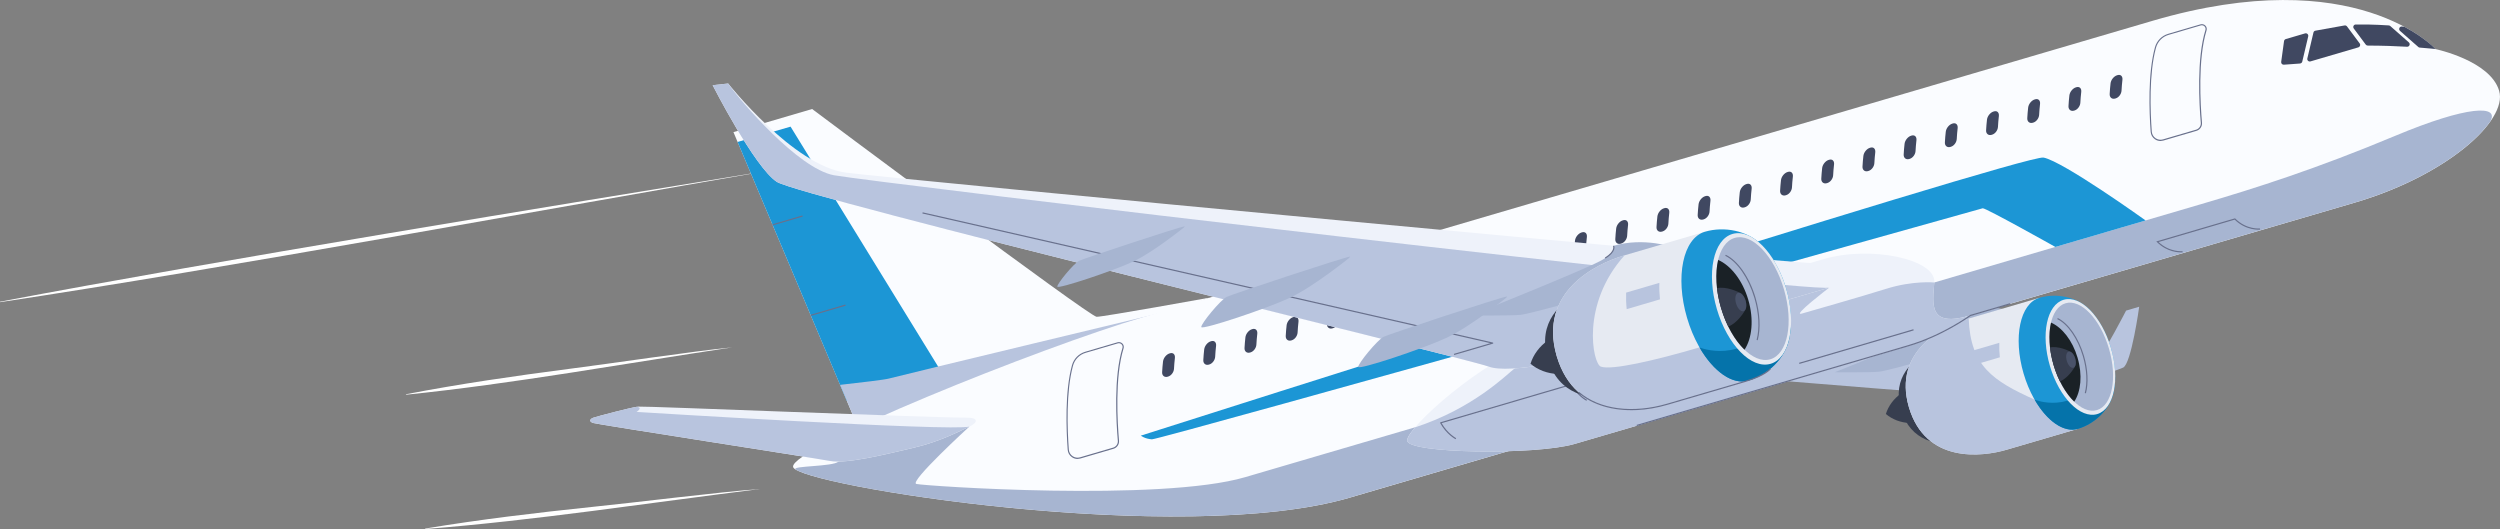 <?xml version="1.0" encoding="UTF-8"?>
<svg id="_图层_2" data-name="图层 2" xmlns="http://www.w3.org/2000/svg" viewBox="0 0 789.84 167.13">
  <rect x="0" y="0" width="789.84" height="167.13" fill="#808080" stroke="none"/>
  <defs>
    <style>
      .cls-1 {
        fill: #fafcff;
      }

      .cls-2 {
        fill: #373e4f;
      }

      .cls-3 {
        fill: #a7b5d1;
      }

      .cls-4 {
        fill: #b8c4de;
      }

      .cls-5 {
        fill: #fff;
      }

      .cls-6 {
        fill: #eef2fa;
      }

      .cls-7 {
        fill: #1a2126;
      }

      .cls-8 {
        fill: #e6eaf2;
      }

      .cls-9 {
        fill: #404861;
      }

      .cls-10 {
        fill: #68708c;
      }

      .cls-11 {
        fill: #495269;
      }

      .cls-12 {
        fill: #0573aa;
      }

      .cls-13 {
        fill: #1c96d5;
      }
    </style>
  </defs>
  <g id="_图层_1-2" data-name="图层 1">
    <g>
      <g>
        <path class="cls-5" d="M244.33,53.68C172.26,66.11,71.35,84.73.08,95.46c-.09.02-.12-.13-.03-.15,70.27-13.33,173.13-30.01,244.27-41.64h0Z"/>
        <g>
          <path class="cls-1" d="M381.96,94.08s-33.29,6.01-35.49,6.01c-2.21,0-89.89-65.65-89.89-65.65l-24.86,7.3,40.07,94.94,110.17-42.6Z"/>
          <polygon class="cls-13" points="233.03 44.85 249.77 40.01 297.64 117.85 267.56 126.7 233.03 44.85"/>
          <path class="cls-4" d="M370.75,97.88l-98.96,38.8-6.37-15.09c6.82-.76,14.24-1.64,15.5-2.01,2.43-.71,89.84-21.7,89.84-21.7Z"/>
          <rect class="cls-10" x="243.87" y="69.44" width="9.89" height=".38" transform="translate(-9.54 72.91) rotate(-16.36)"/>
          <rect class="cls-10" x="255.92" y="97.82" width="11.43" height=".38" transform="translate(-17.01 77.66) rotate(-16.36)"/>
        </g>
        <g>
          <g>
            <path class="cls-4" d="M551.59,119.36s80.58,6.81,86.43,6.39c5.85-.42,30.15-8.42,32.75-9.61,2.59-1.19,5.08-19.23,5.08-19.23l-4.14,1.22s-6.84,13.26-8.07,13.79c-1.23.53-46.14-14.49-46.14-14.49l-65.91,21.94Z"/>
            <path class="cls-3" d="M636.54,98.54s-8.28-2.95-16.84-.43c0,0,1.11,1.49-3.29,4.01-4.4,2.52-36.77,15.5-36.77,15.5,0,0,11.08.1,13.99-.18s22.97-6.05,22.97-6.05l19.94-12.85Z"/>
          </g>
          <g>
            <path class="cls-2" d="M600.66,124.31l2.74,9.34c-2.86-.1-5.54-1.12-7.59-2.85.8-2.56,2.5-4.87,4.85-6.5Z"/>
            <path class="cls-2" d="M600.59,129.36h0c-2.94-10.16,3.69-15.83,9.43-18.58l8.57,29.21c-6.32.79-14.96-.4-17.98-10.54h0s0-.03-.01-.04c0-.01,0-.03-.01-.04Z"/>
            <path class="cls-8" d="M603.1,128.67s-.01-.04-.02-.06h0c-5.12-17.73,10.76-25.57,18.76-27.92,8.01-2.35,19.72-5.79,22.48-6.6l1.64,22,10.51,19.39c-2.76.81-14.47,4.25-22.48,6.6-7.99,2.35-25.6,4.33-30.87-13.35h0s0-.04-.02-.06Z"/>
            <path class="cls-4" d="M603.08,128.61c-5.12-17.72,10.76-25.57,18.76-27.92.05-.01.1-.03.14-.04.57,14.97,7.57,19.64,20.83,25.61,0,0,3.98,1.69,9.01.66l4.64,8.56c-2.76.81-14.47,4.25-22.48,6.6-7.99,2.35-25.6,4.33-30.87-13.35h0s0-.04-.02-.06c0-.02-.01-.04-.02-.06h0Z"/>
            <path class="cls-13" d="M644.32,94.09c5.38-1.58,11.85-.29,15.71,3.59,3.86,3.88,5.95,9.05,6.89,12.26.94,3.2,1.98,8.69.82,14.04-1.15,5.35-5.9,9.93-11.28,11.51-6.11,1.79-13.77-6.02-17.13-17.45-3.36-11.43-1.13-22.15,4.98-23.94Z"/>
            <path class="cls-12" d="M642.82,126.26s11.95,5.06,20.57-7.65c.92-1.35,2.72-.94,4.87.41,0,1.62-.15,3.3-.51,4.96-1.15,5.35-5.9,9.93-11.28,11.51-4.48,1.32-9.81-2.55-13.65-9.22Z"/>
            <ellipse class="cls-8" cx="657.28" cy="112.77" rx="10.05" ry="18.82" transform="translate(-5.15 189.7) rotate(-16.36)"/>
            <ellipse class="cls-3" cx="657.54" cy="112.69" rx="9.12" ry="17.59" transform="translate(-5.12 189.77) rotate(-16.36)"/>
            <path class="cls-7" d="M656.38,113.03c1.6,5.44,1.06,10.71-1.06,13.87-2.67-2.57-5.08-6.7-6.53-11.65-1.45-4.95-1.65-9.73-.8-13.33,3.49,1.52,6.8,5.66,8.39,11.1Z"/>
            <path class="cls-10" d="M659.02,124.27c.86-3.27.64-7.58-.61-11.83-1.66-5.66-4.92-10.35-8.29-11.96l-.16.34c3.29,1.56,6.46,6.17,8.09,11.72,1.23,4.19,1.45,8.43.6,11.63l.36.1Z"/>
            <path class="cls-2" d="M648.79,115.26c-.55-1.87-.91-3.7-1.11-5.47,2.39-.58,5.98.95,6.75,1.53.79.59,1.19,1.94,1.19,1.94,0,0,.39,1.35.04,2.28-.34.9-2.54,4.13-4.86,4.93-.78-1.59-1.47-3.34-2.02-5.2Z"/>
            <path class="cls-11" d="M652.98,114.03c.41,1.41,1.34,2.38,2.07,2.16.73-.21.99-1.53.57-2.94-.41-1.41-1.34-2.38-2.07-2.16-.73.21-.99,1.53-.57,2.94Z"/>
            <path class="cls-4" d="M622.4,111.02l9.26-2.72c-.06,1.46,0,3,.16,4.59l-9.26,2.72c-.16-1.59-.22-3.13-.16-4.59Z"/>
          </g>
        </g>
        <g>
          <path class="cls-1" d="M680.02,6.59c-10.04,2.95-286.11,83.99-318.74,93.57-32.63,9.58-112.38,41.69-110.7,47.42,1.68,5.74,122.45,25.33,175.99,9.61,53.54-15.72,288.74-84.76,317.42-93.18,28.68-8.42,48.39-25.76,45.58-35.32-2.81-9.56-20.1-13.18-20.1-13.18,0,0-25.04-27.83-89.46-8.92Z"/>
          <path class="cls-3" d="M426.57,157.19c-51.49,15.12-165.12-2.42-175.26-8.89-1.15-1.18,11.77-.81,13.62-2.48,1.86-1.68,41.34-11.06,41.34-11.06,0,0-19.12,17.49-16.78,18.13,2.35.64,77.16,5.72,103.95-2.15,26.8-7.87,53.65-15.75,53.65-15.75,18.37-5.96,28.96-16.72,31.41-18.6,2.45-1.88,55.83-14.67,71.91-19.39,16.08-4.72,27.51-6.15,27.51-6.15,0,0-12.08,9.21-8.7,8.22,3.38-.99,18.21-5.18,26.69-7.84s15.2-1.99,15.2-1.99c6.22-1.83,67.24-19.74,84.41-24.78,17.17-5.04,36.31-11.13,61.28-21.58,22.72-9.51,33.18-9.85,29.89-4.4-6.44,9.01-22.3,19.52-42.71,25.51-28.68,8.42-263.88,77.46-317.42,93.18Z"/>
          <g>
            <path class="cls-10" d="M682.72,44.53c.25-.01.5-.05.75-.12l10.47-3.07c1.11-.33,1.85-1.4,1.75-2.56-.5-5.76-1.36-20.13,1.44-29.17.17-.54.03-1.11-.37-1.52-.4-.41-.99-.56-1.54-.4l-10.19,2.99c-2.07.61-3.65,2.22-4.22,4.31-2.26,8.25-1.81,20.24-1.34,26.66.07.95.56,1.8,1.34,2.34.57.4,1.24.59,1.92.56ZM695.61,7.99c.33-.01.64.11.88.35.3.31.41.73.28,1.14-2.83,9.11-1.96,23.54-1.46,29.32.09.98-.54,1.89-1.48,2.17l-10.47,3.07c-.8.24-1.66.1-2.35-.38-.69-.48-1.11-1.23-1.18-2.06-.47-6.39-.92-18.34,1.33-26.53.54-1.96,2.02-3.48,3.96-4.05l10.19-2.99c.09-.03.19-.04.28-.05Z"/>
            <path class="cls-10" d="M340.57,144.98c.25-.01.5-.05.75-.12l10.47-3.07c1.11-.33,1.85-1.4,1.75-2.56-.5-5.76-1.36-20.13,1.44-29.17.17-.54.03-1.11-.37-1.52-.4-.41-.99-.56-1.54-.4l-10.19,2.99c-2.07.61-3.65,2.22-4.22,4.31-2.26,8.25-1.81,20.24-1.34,26.66.07.95.56,1.8,1.34,2.34.57.4,1.24.59,1.92.56ZM353.46,108.44c.33-.01.64.11.88.35.3.31.41.73.28,1.14-2.83,9.11-1.96,23.54-1.46,29.32.09.98-.54,1.89-1.48,2.17l-10.47,3.07c-.8.24-1.66.1-2.35-.38-.69-.48-1.11-1.23-1.18-2.06-.47-6.39-.92-18.34,1.33-26.53.54-1.96,2.02-3.48,3.97-4.05l10.19-2.99c.09-.03.19-.04.28-.05Z"/>
            <g>
              <path class="cls-9" d="M668.26,31.14c.05-.02.11-.03.16-.05.99-.29,1.8-1.4,1.85-2.49.06-1.11.15-2.24.28-3.37.13-1.11-.53-1.79-1.53-1.5-.05.02-.11.03-.16.05-.99.29-1.93,1.44-2.06,2.55-.13,1.13-.22,2.26-.28,3.37-.06,1.09.74,1.73,1.73,1.44Z"/>
              <path class="cls-9" d="M655.25,34.96c.05-.02.11-.03.16-.05.99-.29,1.8-1.4,1.85-2.49.06-1.11.15-2.24.28-3.37.13-1.11-.53-1.79-1.53-1.5-.05.02-.11.03-.16.05-.99.29-1.93,1.44-2.06,2.55-.13,1.13-.22,2.26-.28,3.37-.06,1.09.74,1.73,1.73,1.44Z"/>
              <path class="cls-9" d="M642.23,38.78c.05-.02.11-.03.16-.05.99-.29,1.8-1.4,1.85-2.49.06-1.11.15-2.24.28-3.37.13-1.11-.53-1.79-1.53-1.5-.05.02-.11.03-.16.05-.99.29-1.93,1.44-2.06,2.55-.13,1.13-.22,2.26-.28,3.37-.06,1.09.74,1.73,1.73,1.44Z"/>
              <path class="cls-9" d="M629.22,42.6c.05-.02.11-.03.16-.05.99-.29,1.8-1.4,1.85-2.49.06-1.11.15-2.24.28-3.37.13-1.11-.53-1.79-1.53-1.5-.05.02-.11.03-.16.05-.99.29-1.93,1.44-2.06,2.55-.13,1.13-.22,2.26-.28,3.37-.06,1.09.74,1.73,1.73,1.44Z"/>
              <path class="cls-9" d="M616.2,46.42c.05-.02.11-.03.16-.05.99-.29,1.8-1.4,1.85-2.49.06-1.11.15-2.24.28-3.37.13-1.11-.53-1.79-1.53-1.5-.05.02-.11.03-.16.05-.99.29-1.93,1.44-2.06,2.55-.13,1.13-.22,2.26-.28,3.37-.06,1.09.74,1.73,1.73,1.44Z"/>
              <path class="cls-9" d="M603.18,50.24c.05-.02.11-.03.16-.05.99-.29,1.8-1.4,1.85-2.49.06-1.11.15-2.24.28-3.37.13-1.11-.53-1.79-1.53-1.5-.05.02-.11.03-.16.05-.99.29-1.93,1.44-2.06,2.55-.13,1.13-.22,2.26-.28,3.37-.06,1.09.74,1.73,1.73,1.44Z"/>
              <path class="cls-9" d="M590.17,54.06c.05-.02.11-.03.16-.05.99-.29,1.8-1.4,1.85-2.49.06-1.11.15-2.24.28-3.37.13-1.11-.53-1.79-1.53-1.5-.05.02-.11.03-.16.05-.99.29-1.93,1.44-2.06,2.55-.13,1.13-.22,2.26-.28,3.37-.06,1.09.74,1.73,1.73,1.44Z"/>
              <path class="cls-9" d="M577.15,57.88c.05-.02.11-.03.16-.05.99-.29,1.8-1.4,1.85-2.49.06-1.11.15-2.24.28-3.37.13-1.11-.53-1.79-1.53-1.5-.05.02-.11.03-.16.05-.99.29-1.93,1.44-2.06,2.55-.13,1.13-.22,2.26-.28,3.37-.06,1.09.74,1.73,1.73,1.44Z"/>
              <path class="cls-9" d="M564.14,61.71c.05-.02.11-.03.16-.05.99-.29,1.8-1.4,1.85-2.49.06-1.11.15-2.24.28-3.37.13-1.11-.53-1.79-1.53-1.5-.05.02-.11.03-.16.05-.99.29-1.93,1.44-2.06,2.55-.13,1.13-.22,2.26-.28,3.37-.06,1.09.74,1.73,1.73,1.44Z"/>
              <path class="cls-9" d="M551.12,65.53c.05-.02.11-.03.16-.05.99-.29,1.8-1.4,1.85-2.49.06-1.11.15-2.24.28-3.37.13-1.11-.53-1.79-1.53-1.5-.05.02-.11.03-.16.05-.99.29-1.93,1.44-2.06,2.55-.13,1.13-.22,2.26-.28,3.37-.06,1.09.74,1.73,1.73,1.44Z"/>
              <path class="cls-9" d="M538.1,69.35c.05-.02.11-.03.16-.05.99-.29,1.8-1.4,1.85-2.49.06-1.11.15-2.24.28-3.37.13-1.11-.53-1.79-1.53-1.5-.05.02-.11.03-.16.05-.99.29-1.93,1.44-2.06,2.55-.13,1.13-.22,2.26-.28,3.37-.06,1.09.74,1.73,1.73,1.44Z"/>
              <path class="cls-9" d="M525.09,73.17c.05-.02.11-.03.16-.05.99-.29,1.8-1.4,1.85-2.49.06-1.11.15-2.24.28-3.37.13-1.11-.53-1.79-1.53-1.5-.05.02-.11.03-.16.05-.99.29-1.93,1.44-2.06,2.55-.13,1.13-.22,2.26-.28,3.37-.06,1.09.74,1.73,1.73,1.44Z"/>
              <path class="cls-9" d="M512.07,76.99c.05-.02.11-.03.16-.05.99-.29,1.8-1.4,1.85-2.49.06-1.11.15-2.24.28-3.37.13-1.11-.53-1.79-1.53-1.5-.05.02-.11.03-.16.05-.99.29-1.93,1.44-2.06,2.55-.13,1.13-.22,2.26-.28,3.37-.06,1.09.74,1.73,1.73,1.44Z"/>
              <path class="cls-9" d="M499.06,80.81c.05-.02.11-.03.16-.05.99-.29,1.8-1.4,1.85-2.49.06-1.11.15-2.24.28-3.37.13-1.11-.53-1.79-1.53-1.5-.05.02-.11.03-.16.05-.99.29-1.93,1.44-2.06,2.55-.13,1.13-.22,2.26-.28,3.37-.06,1.09.74,1.73,1.73,1.44Z"/>
              <path class="cls-9" d="M486.04,84.63c.05-.02.11-.03.16-.05.99-.29,1.8-1.4,1.85-2.49.06-1.11.15-2.24.28-3.37.13-1.11-.53-1.79-1.53-1.5-.05.02-.11.03-.16.05-.99.29-1.93,1.44-2.06,2.55-.13,1.13-.22,2.26-.28,3.37-.06,1.09.74,1.73,1.73,1.44Z"/>
              <path class="cls-9" d="M473.02,88.45c.05-.02.11-.03.16-.05.99-.29,1.8-1.4,1.85-2.49.06-1.11.15-2.24.28-3.37.13-1.11-.53-1.79-1.53-1.5-.05.02-.11.03-.16.05-.99.29-1.93,1.44-2.06,2.55-.13,1.13-.22,2.26-.28,3.37-.06,1.09.74,1.73,1.73,1.44Z"/>
              <path class="cls-9" d="M460.01,92.27c.05-.02.11-.03.16-.05.99-.29,1.8-1.4,1.85-2.49.06-1.11.15-2.24.28-3.37.13-1.11-.53-1.79-1.53-1.5-.05.02-.11.03-.16.05-.99.29-1.93,1.44-2.06,2.55-.13,1.13-.22,2.26-.28,3.37-.06,1.09.74,1.73,1.73,1.44Z"/>
              <path class="cls-9" d="M446.99,96.09c.05-.02.11-.03.16-.05.99-.29,1.8-1.4,1.85-2.49.06-1.11.15-2.24.28-3.37.13-1.11-.53-1.79-1.53-1.5-.05.02-.11.03-.16.05-.99.29-1.93,1.44-2.06,2.55-.13,1.13-.22,2.26-.28,3.37-.06,1.09.74,1.73,1.73,1.44Z"/>
              <path class="cls-9" d="M433.98,99.91c.05-.02.11-.03.16-.05.99-.29,1.8-1.4,1.85-2.49.06-1.11.15-2.24.28-3.37.13-1.11-.53-1.79-1.53-1.5-.05.02-.11.03-.16.05-.99.29-1.93,1.44-2.06,2.55-.13,1.13-.22,2.26-.28,3.37-.06,1.09.74,1.73,1.73,1.44Z"/>
              <path class="cls-9" d="M420.96,103.74c.05-.02.11-.03.16-.05.99-.29,1.8-1.4,1.85-2.49.06-1.11.15-2.24.28-3.37.13-1.11-.53-1.79-1.53-1.5-.05.02-.11.03-.16.05-.99.29-1.93,1.44-2.06,2.55-.13,1.13-.22,2.26-.28,3.37-.06,1.09.74,1.73,1.73,1.44Z"/>
              <path class="cls-9" d="M407.95,107.56c.05-.02.11-.03.16-.05.99-.29,1.8-1.4,1.85-2.49.06-1.11.15-2.24.28-3.37.13-1.11-.53-1.79-1.53-1.5-.05.02-.11.03-.16.05-.99.29-1.93,1.44-2.06,2.55-.13,1.13-.22,2.26-.28,3.37-.06,1.09.74,1.73,1.73,1.44Z"/>
              <path class="cls-9" d="M394.93,111.38c.05-.02.11-.03.16-.05.99-.29,1.8-1.4,1.85-2.49.06-1.11.15-2.24.28-3.37.13-1.11-.53-1.79-1.53-1.5-.05.02-.11.03-.16.05-.99.29-1.93,1.44-2.06,2.55-.13,1.13-.22,2.26-.28,3.37-.06,1.09.74,1.73,1.73,1.44Z"/>
              <path class="cls-9" d="M381.91,115.2c.05-.02.11-.03.16-.05.99-.29,1.8-1.4,1.85-2.49.06-1.11.15-2.24.28-3.37.13-1.11-.53-1.79-1.53-1.5-.05.02-.11.03-.16.05-.99.29-1.93,1.44-2.06,2.55-.13,1.13-.22,2.26-.28,3.37-.06,1.09.74,1.73,1.73,1.44Z"/>
              <path class="cls-9" d="M368.9,119.02c.05-.02.11-.03.16-.05.99-.29,1.8-1.4,1.85-2.49.06-1.11.15-2.24.28-3.37.13-1.11-.53-1.79-1.53-1.5-.05.02-.11.03-.16.05-.99.29-1.93,1.44-2.06,2.55-.13,1.13-.22,2.26-.28,3.37-.06,1.09.74,1.73,1.73,1.44Z"/>
            </g>
          </g>
          <path class="cls-6" d="M622.49,99.67c-13.07,3.84-12-3.14-11.37-10.42.63-7.28-19.91-11.81-35.05-7.37-15.14,4.44-75.37,22.13-91.31,26.8-15.93,4.68-40.21,26.34-40.2,30.49s40.66,4.68,52.93,1.08c12.27-3.6,85.09-24.98,103.9-30.5,12.91-3.79,21.1-10.09,21.1-10.09Z"/>
          <path class="cls-4" d="M444.57,139.18c0-.81.93-2.3,2.54-4.18,18.37-5.96,28.96-16.72,31.41-18.6,2.45-1.88,55.83-14.67,71.91-19.39,16.08-4.72,27.51-6.15,27.51-6.15,0,0-12.08,9.21-8.7,8.22,3.38-.99,18.21-5.18,26.69-7.84s15.2-1.99,15.2-1.99c-.63,7.28-1.7,14.26,11.37,10.42,0,0-8.19,6.3-21.1,10.09-18.8,5.52-91.63,26.9-103.9,30.5-12.27,3.6-52.93,3.07-52.93-1.08Z"/>
          <path class="cls-10" d="M459.88,138.76l.17-.33s-2.69-1.42-4.59-4.74l40.96-12.02c1.96,3.47,4.67,4.9,4.79,4.96l.17-.33s-2.8-1.48-4.71-4.94c-.04-.08-.13-.12-.22-.09l-41.33,12.13c-.05.02-.1.06-.12.11-.02.05-.02.11,0,.16,1.97,3.56,4.75,5.03,4.86,5.09Z"/>
          <g>
            <path class="cls-9" d="M758.85,8.38c.26.03.52.05.78.08,6.76,3.62,9.84,7.04,9.84,7.04,0,0-1.83-.22-4.98-.46-.17-.01-.34-.08-.46-.19l-5.78-5.09c-.57-.51-.16-1.45.6-1.38Z"/>
            <path class="cls-9" d="M726.66,20.07l-5.11.37c-.5.04-.91-.4-.84-.89l.9-6.56c.04-.31.26-.56.56-.65l6.09-1.79c.58-.17,1.13.35.99.94l-1.88,7.97c-.08.33-.37.58-.71.6Z"/>
            <path class="cls-9" d="M745.1,14.96l-15.14,4.44c-.58.17-1.13-.35-.99-.94l1.93-8.18c.07-.31.32-.54.63-.59l9.2-1.65c.29-.05.59.07.77.3l4.01,5.38c.33.44.12,1.07-.41,1.23Z"/>
            <path class="cls-9" d="M755.18,8.23l5.86,5.16c.56.5.18,1.42-.57,1.38-3.42-.2-7.66-.36-12.42-.37-.25,0-.48-.12-.63-.32l-3.78-5.08c-.38-.52-.02-1.25.62-1.26,2.21-.03,5.91-.01,10.45.29.17.01.34.08.47.2Z"/>
          </g>
          <path class="cls-10" d="M689.35,79.73c.14,0,.21-.01.22-.01l-.04-.37s-4.05.43-7.56-2.89l24.05-7.06c3.68,3.61,7.97,3.15,8.02,3.15l-.04-.37s-4.22.45-7.79-3.12l-.08-.08-.11.03-24.77,7.27.22.22c3.23,3.22,6.95,3.28,7.88,3.24Z"/>
          <rect class="cls-10" x="567.68" y="109.3" width="37.63" height=".38" transform="translate(-7.09 169.64) rotate(-16.36)"/>
          <path class="cls-10" d="M517.15,134.6l85.8-25.19c10.63-3.12,19.08-9.17,19.63-9.57l12.6-3.7-.11-.36-12.63,3.71s-.04.02-.06.03c-.09.06-8.67,6.34-19.54,9.53l-85.8,25.19.11.36Z"/>
        </g>
        <path class="cls-13" d="M677.88,69.65s-25.99-18.64-32.25-19.87c-5.97-1.17-285.2,87.85-285.2,87.85,0,0,1.25,1.02,3.5,1.17,2.25.15,261.61-72.83,262.48-73s22.96,12.22,22.96,12.22l28.51-8.37Z"/>
        <g>
          <g>
            <path class="cls-6" d="M572.01,83.08c-6.48.09-288.14-26.4-304.74-28.54-16.59-2.14-37.21-28.15-37.21-28.15l-4.91.53s13.17,25.86,20.26,30.53c7.08,4.67,218.36,55.81,224.82,58.35,6.46,2.53,28.42-1.66,64.12-12.14,35.69-10.48,34.38-10.09,43.58-12.79,9.2-2.7,6.62-7.96-5.92-7.78Z"/>
            <path class="cls-4" d="M470.23,115.79c-6.46-2.53-217.74-53.67-224.82-58.35-7.08-4.67-20.26-30.53-20.26-30.53l4.91-.53c3.89,5.68,22.14,26.82,33.32,28.97,11.17,2.15,308.07,37.41,314.55,35.5-9.2,2.7-7.89,2.32-43.58,12.79-35.69,10.48-57.65,14.68-64.12,12.14Z"/>
            <path class="cls-10" d="M459.44,112.16l12.21-3.58c.08-.02.14-.1.13-.19,0-.09-.06-.16-.15-.18l-180.13-41.13-.08.37,179.43,40.97-11.52,3.38.11.36Z"/>
            <path class="cls-3" d="M426.56,81.05c-2.48.38-37.11,11.85-39.01,12.75-1.9.9-8.22,8.56-8.02,9.54s20.55-5.77,28-9.26c7.46-3.49,18.72-12.59,18.72-12.59l.3-.44Z"/>
            <path class="cls-3" d="M476.17,93.64c-2.48.38-37.11,11.85-39.01,12.75-1.9.9-8.22,8.56-8.02,9.54s20.55-5.77,28-9.26c7.46-3.49,18.72-12.59,18.72-12.59l.3-.44Z"/>
            <path class="cls-3" d="M374.29,71.49c-2.13.33-31.76,10.14-33.38,10.91-1.62.77-7.03,7.32-6.86,8.16.17.84,17.58-4.94,23.97-7.92,6.38-2.98,16.02-10.78,16.02-10.78l.26-.37Z"/>
            <g>
              <path class="cls-3" d="M528.77,78.15s-9.34-3.32-18.99-.49c0,0,1.26,1.68-3.71,4.53-4.96,2.84-41.47,17.48-41.47,17.48,0,0,12.5.11,15.78-.2,3.28-.31,25.91-6.83,25.91-6.83l22.49-14.49Z"/>
              <path class="cls-10" d="M507.24,81.69c3.67-2.29,2.74-4.04,2.7-4.12l-.33.19.16-.09-.16.09s.77,1.53-2.57,3.62l.2.32Z"/>
            </g>
          </g>
          <g>
            <path class="cls-2" d="M489.05,107.54l3.12,10.62c-3.25-.12-6.29-1.27-8.63-3.23.91-2.91,2.84-5.53,5.51-7.38Z"/>
            <path class="cls-2" d="M488.97,113.28h0c-3.34-11.55,4.19-17.98,10.71-21.11l9.74,33.18c-7.18.9-16.99-.45-20.43-11.97h0s0-.03-.01-.05c0-.02-.01-.03-.02-.05Z"/>
            <path class="cls-8" d="M491.82,112.5s-.01-.04-.02-.07h0c-5.82-20.14,12.23-29.05,21.31-31.72,9.1-2.67,22.4-6.58,25.54-7.5l1.86,24.99,11.94,22.03c-3.14.92-16.43,4.82-25.54,7.5-9.08,2.67-29.08,4.92-35.07-15.17h0s-.01-.04-.02-.07Z"/>
            <path class="cls-4" d="M491.8,112.43c-5.82-20.14,12.23-29.05,21.31-31.72.05-.02.11-.03.16-.05-13.93,15.47-10.07,34.19-7.53,35.16,3.28,1.25,17.05-1.91,31.2-6.07,0,0,4.53,1.92,10.24.76l5.27,9.72c-3.14.92-16.43,4.82-25.54,7.5-9.08,2.67-29.08,4.92-35.07-15.17h0s-.01-.04-.02-.07-.01-.04-.02-.07h0Z"/>
            <path class="cls-13" d="M538.65,73.21c6.11-1.79,13.46-.33,17.85,4.07,4.39,4.4,6.76,10.28,7.83,13.92,1.07,3.64,2.25,9.87.94,15.95-1.31,6.07-6.7,11.28-12.82,13.08-6.94,2.04-15.65-6.84-19.46-19.82-3.81-12.98-1.28-25.16,5.66-27.2Z"/>
            <path class="cls-12" d="M536.94,109.76s13.57,5.74,23.37-8.7c1.04-1.54,3.09-1.07,5.53.46,0,1.84-.17,3.74-.58,5.63-1.31,6.07-6.7,11.28-12.82,13.08-5.09,1.5-11.14-2.9-15.51-10.47Z"/>
            <ellipse class="cls-8" cx="553.37" cy="94.43" rx="11.42" ry="21.38" transform="translate(-4.19 159.69) rotate(-16.36)"/>
            <ellipse class="cls-3" cx="553.67" cy="94.34" rx="10.36" ry="19.98" transform="translate(-4.15 159.77) rotate(-16.36)"/>
            <path class="cls-7" d="M552.35,94.73c1.81,6.18,1.2,12.16-1.2,15.76-3.03-2.92-5.77-7.61-7.42-13.23-1.65-5.62-1.88-11.05-.91-15.14,3.97,1.73,7.72,6.43,9.53,12.61Z"/>
            <path class="cls-10" d="M555.33,107.49c.98-3.71.73-8.61-.69-13.43-1.88-6.42-5.58-11.74-9.41-13.57l-.16.34c3.74,1.78,7.35,7.01,9.21,13.34,1.4,4.76,1.65,9.58.69,13.23l.36.1Z"/>
            <path class="cls-2" d="M543.73,97.26c-.62-2.12-1.03-4.21-1.26-6.21,2.71-.66,6.79,1.08,7.67,1.73.9.67,1.36,2.2,1.36,2.2,0,0,.44,1.53.05,2.58-.38,1.03-2.88,4.69-5.52,5.6-.89-1.81-1.67-3.79-2.29-5.91Z"/>
            <path class="cls-11" d="M548.48,95.86c.47,1.6,1.52,2.7,2.36,2.46.83-.24,1.12-1.74.65-3.34-.47-1.6-1.52-2.7-2.36-2.46-.83.24-1.12,1.74-.65,3.34Z"/>
            <path class="cls-4" d="M513.74,92.45l10.52-3.09c-.07,1.66,0,3.41.18,5.22l-10.51,3.09c-.19-1.81-.24-3.56-.18-5.22Z"/>
            <path class="cls-10" d="M517.01,129.57c3.19-.14,6.54-.71,9.94-1.71l24.7-7.25c6.11-1.79,7.81-3.93,7.87-4.02l-.3-.23s-1.72,2.14-7.68,3.89l-24.7,7.25c-11.04,3.24-21.48,1.87-27.93-3.66l-.24.28c4.55,3.91,11.04,5.77,18.33,5.44Z"/>
          </g>
        </g>
        <g>
          <path class="cls-6" d="M305.58,131.95c-8.94.12-101.95-3.69-103.96-3.49-2.02.2-13.04,3.11-14.16,3.51-1.12.39-1.46,1.21-.07,1.67,1.39.46,69.43,10.99,74.83,12,5.4,1.01,18.04-2.22,26.55-4.2,8.51-1.98,15.24-5.64,17.51-6.67,2.84-1.29,2.73-2.86-.7-2.81Z"/>
          <path class="cls-4" d="M288.76,141.43c-8.51,1.98-21.14,5.21-26.55,4.2-5.4-1.01-73.44-11.54-74.83-12-1.39-.46-1.04-1.27.07-1.67,1.06-.37,11.04-3.01,13.78-3.45,1.98.34-.13,1.63-.13,1.63,0,0,100.08,6.24,105.17,4.62-2.27,1.03-9.01,4.69-17.51,6.67Z"/>
        </g>
      </g>
      <path class="cls-5" d="M240.18,154.49c-34.28,4.26-71.45,9.99-105.78,12.64-.09.01-.11-.14-.02-.15,17.53-2.91,35.16-4.99,52.83-6.84,13.05-1.31,40.35-4.75,52.97-5.65h0Z"/>
      <path class="cls-5" d="M231.38,109.74c-33.39,5.01-69.58,11.55-103.06,14.96-.09.01-.11-.13-.02-.15,17.06-3.29,34.24-5.76,51.45-8,12.72-1.6,39.32-5.63,51.63-6.81h0Z"/>
    </g>
  </g>
</svg>